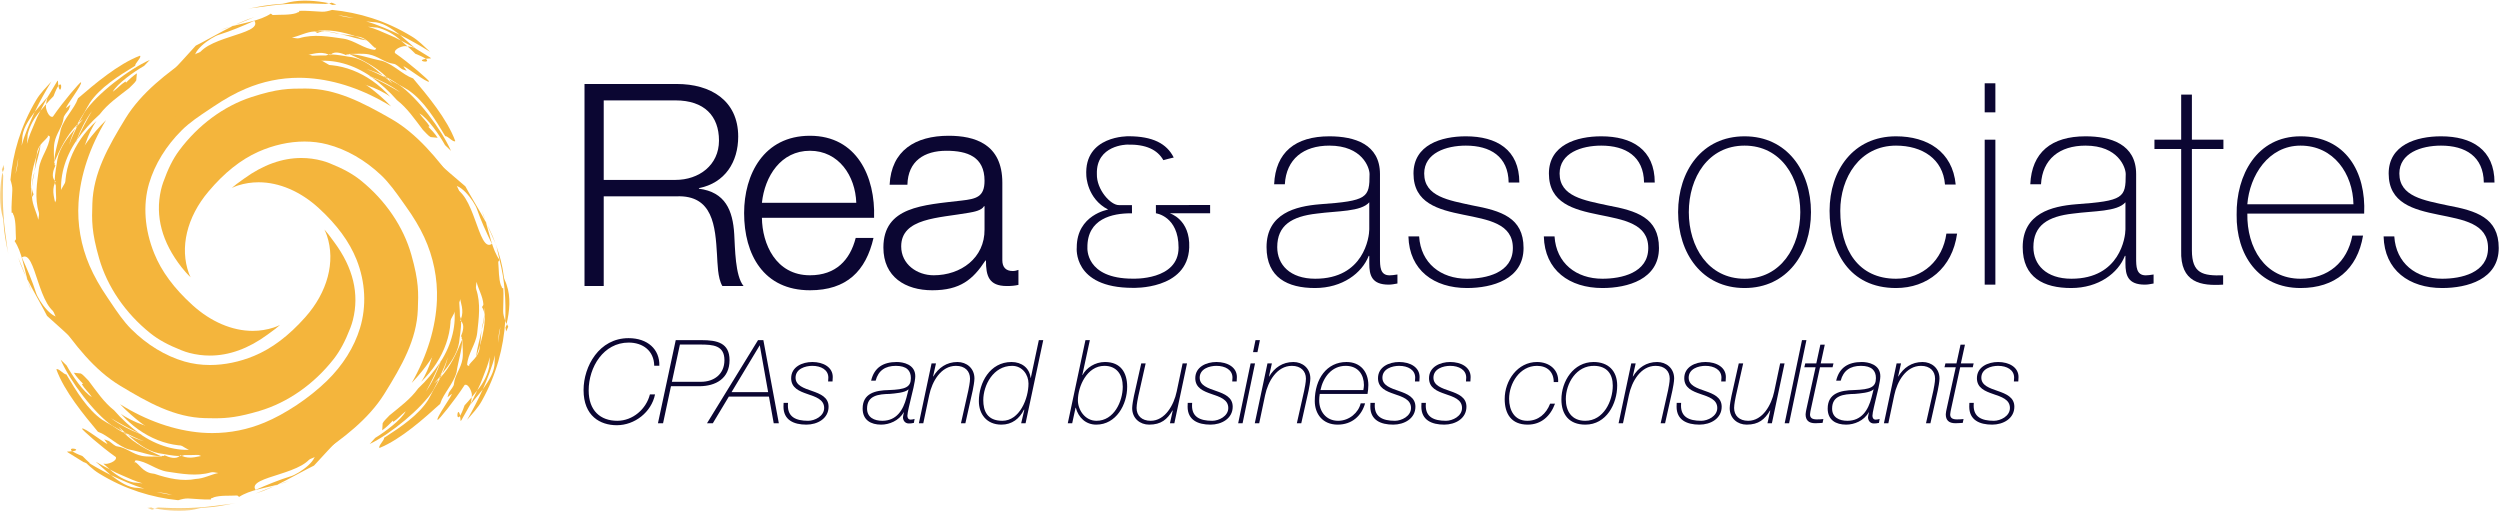 <?xml version="1.0" encoding="UTF-8" standalone="no"?>
<svg width="274px" height="56px" viewBox="0 0 274 56" version="1.1" xmlns="http://www.w3.org/2000/svg" xmlns:xlink="http://www.w3.org/1999/xlink">
    <!-- Generator: Sketch 43.2 (39069) - http://www.bohemiancoding.com/sketch -->
    <title>Header-Rea_Logo</title>
    <desc>Created with Sketch.</desc>
    <defs>
        <polygon id="path-1" points="9.869 1 0.146 1 0.146 0.122 9.869 0.122 9.869 1"></polygon>
        <polygon id="path-3" points="0.007 9.95 0.007 0.06 0.933 0.06 0.933 9.95 0.007 9.95"></polygon>
    </defs>
    <g id="Symbols" stroke="none" stroke-width="1" fill="none" fill-rule="evenodd">
        <g id="Header-/-Base" transform="translate(-129, -19)">
            <g id="Header-Rea_Logo" transform="translate(129, 19)">
                <g id="Group-4" transform="translate(14, 52)" fill="#F4B53C">
                    <path d="M3.822,1.128 C3.405,1.083 3.008,0.918 2.589,0.851 C3.411,1.155 4.273,1.25 4.997,1.162 C4.897,1.136 4.81,1.019 4.708,0.991 C4.475,1.114 4.133,1.213 3.822,1.128" id="Fill-1"></path>
                    <path d="M0.056,0.105 L0.09,0.136 L1.079,0.574 C1.561,0.708 2.086,0.738 2.589,0.851 C1.676,0.625 0.832,0.202 0.056,0.105" id="Fill-3"></path>
                </g>
                <g id="Group-8" transform="translate(16, 55)">
                    <mask id="mask-2" fill="white">
                        <use xlink:href="#path-1"></use>
                    </mask>
                    <g id="Clip-6"></g>
                    <path d="M0.146,0.664 C0.279,0.716 0.538,0.822 0.669,0.872 L0.95,0.777 L0.587,0.622 L0.146,0.664" id="Fill-5" fill="#F4B53C" mask="url(#mask-2)"></path>
                    <path d="M8.065,0.375 C5.811,0.718 3.568,0.746 1.32,0.629 L0.95,0.713 C2.401,0.996 3.916,1.126 5.306,0.839 C5.578,0.795 5.993,0.636 6.25,0.654 C7.528,0.572 8.546,0.405 9.869,0.122 C9.205,0.255 8.68,0.286 8.113,0.371 L8.065,0.375" id="Fill-7" fill="#F4B53C" mask="url(#mask-2)"></path>
                </g>
                <g id="Group-24" transform="translate(10, 1)" fill="#F4B53C">
                    <path d="M12.997,37.971 C12.247,37.971 11.489,37.873 10.746,37.678 C10.474,37.606 10.192,37.514 9.907,37.398 C8.418,36.809 7.362,36.23 6.474,35.518 C3.747,33.333 1.757,30.426 0.866,27.325 C0.023,24.392 0.061,23.165 0.122,21.312 C0.229,17.98 1.836,15.106 3.767,11.955 C5.492,9.145 8.306,6.996 11.088,5.087 C11.095,5.085 13.731,3.633 17.566,3.633 C20.824,3.633 23.97,4.652 26.914,6.663 L26.957,6.693 L27.009,6.705 C27.04,6.712 29.617,7.328 32.867,10.661 C29.944,8.85 26.837,7.781 23.847,7.564 C23.493,7.539 23.135,7.524 22.777,7.524 C20.765,7.524 18.798,7.929 16.927,8.725 C15.797,9.203 14.647,9.842 13.401,10.68 L12.883,11.026 C11.854,11.71 10.788,12.418 9.938,13.261 C8.209,14.973 6.967,16.994 6.34,19.106 C5.649,21.444 5.847,24.164 6.9,26.764 C7.699,28.747 9.076,30.605 11.097,32.44 C13.101,34.26 15.445,35.264 17.696,35.264 C18.486,35.264 19.266,35.138 20.011,34.894 C20.241,34.818 20.466,34.721 20.692,34.616 C20.327,34.943 19.991,35.187 19.609,35.462 L19.306,35.684 C17.238,37.201 15.115,37.971 12.999,37.971 L12.997,37.971" id="Fill-9"></path>
                    <path d="M22.402,6.082 C21.779,6.125 21.234,6.313 20.686,6.647 C21.813,6.457 23.005,6.36 23.906,6.268 C23.416,6.159 22.917,6.103 22.402,6.082" id="Fill-11"></path>
                    <path d="M18.304,7.947 C18.896,7.969 19.322,7.82 19.963,7.479 C19.366,7.595 18.81,7.627 18.437,7.789 L18.304,7.947" id="Fill-12"></path>
                    <path d="M18.877,7.316 C19.539,7.305 20.098,6.983 20.686,6.647 C20.038,6.813 19.413,7.019 18.877,7.316" id="Fill-13"></path>
                    <path d="M35.537,4.903 C36.142,5.132 36.494,5.316 36.669,5.446 C36.819,5.42 36.998,5.408 37.24,5.399 L37.161,5.313 L35.446,4.257 C35.186,4.153 34.906,4.095 34.657,4.078 C34.968,4.335 35.247,4.629 35.537,4.903" id="Fill-14"></path>
                    <path d="M36.669,5.446 C35.424,5.67 37.332,6.006 36.669,5.446" id="Fill-15"></path>
                    <polyline id="Fill-16" points="30.745 7.508 30.679 7.437 30.438 7.328 30.745 7.508"></polyline>
                    <path d="M25.829,2.472 C26.314,2.513 26.772,2.665 27.258,2.725 C26.307,2.444 25.305,2.361 24.467,2.448 C24.584,2.472 24.687,2.583 24.801,2.612 C25.071,2.488 25.469,2.391 25.829,2.472" id="Fill-17"></path>
                    <path d="M22.805,3.186 C24.382,2.706 26.051,3.013 27.631,3.236 C28.872,3.421 29.907,4.386 31.118,4.467 L31.242,4.238 L31.094,4.247 C30.74,3.966 30.507,3.641 30.195,3.423 L30.264,3.433 L30.158,3.395 C29.952,3.242 29.725,3.119 29.429,3.049 L29.008,2.982 C27.518,2.481 25.919,2.143 24.467,2.448 C23.597,2.488 22.821,2.949 21.997,3.116 C22.226,3.138 22.562,3.255 22.805,3.186 Z M28.784,0.969 C28.204,0.908 27.654,0.851 27.053,0.645 L28.784,0.969 Z M17.881,1.278 C16.556,1.874 15.239,2.423 14.049,2.79 C13.073,3.071 10.682,4.835 11.536,5.568 C11.886,2.965 18.907,2.856 17.881,1.278 Z M17.094,5.278 C16.329,5.896 15.313,6.232 14.358,6.79 C14.06,6.92 13.87,7.372 13.48,7.536 C13.029,7.841 12.812,8.158 12.469,8.425 L12.812,8.439 C12.115,8.68 11.98,9.379 11.288,9.597 C11.325,9.671 11.314,9.877 11.227,9.931 C10.831,10.268 10.345,10.451 10.092,10.827 C9.709,11.177 9.334,11.538 9.121,11.935 C9.042,12 9.034,12.335 8.933,12.528 L8.451,13.091 L8.511,13.122 L8.908,12.661 C9.27,12.158 9.678,11.51 10.141,11.097 C11.254,10.03 12.362,9.031 13.554,8.061 C13.814,7.858 14.045,7.574 14.312,7.367 C15.089,6.659 16.219,6.397 16.721,5.636 C16.812,5.525 17.018,5.476 17.094,5.278 Z M7.43,14.126 L7.4,14.119 L7.428,14.146 L7.43,14.126 Z M3.319,15.93 L4.172,13.493 C4.77,12.681 4.16,12.934 4.908,12.319 L5.61,10.903 C6.233,10.445 6.834,8.979 7.375,8.397 C8.705,6.97 8.957,6.775 11.459,4 C13.383,3.046 15.696,1.552 17.889,0.869 C16.983,1.226 16.167,1.587 15.316,1.913 C14.923,2.016 14.538,2.133 14.175,2.29 L15.316,1.913 C16.733,1.501 18.517,1.275 19.682,0.493 C19.812,0.561 19.812,0.651 19.938,0.645 C20.824,0.591 21.692,0.677 22.496,0.43 C22.505,0.34 22.889,0.374 22.782,0.19 C23.573,0.147 24.475,0.256 25.285,0.284 C25.631,0.302 26.002,0.209 26.395,0.085 C29.307,0.371 32.256,1.246 35.119,2.989 C35.841,3.411 36.516,4.105 37.139,4.68 C36.069,4.015 34.973,3.388 33.838,2.82 C32.867,2.086 31.871,1.4 30.817,1.419 L30.13,1.344 C31.415,1.707 32.634,2.257 33.838,2.82 L35.492,4.274 L35.446,4.257 C34.964,3.964 34.438,3.718 33.941,3.443 C33.143,2.711 32.211,2.22 31.342,2.019 L31,1.997 L30.321,1.925 C31.104,2.142 31.84,2.468 32.582,2.794 C33.048,2.981 33.504,3.195 33.941,3.443 L34.657,4.078 L34.54,4.07 C34.266,3.959 33.115,4.349 33.288,4.813 C34.935,5.954 37.087,7.856 37.028,7.926 C36.896,8.204 34.222,6.074 34.229,6.295 L34.582,6.761 L34.071,6.585 C33.751,6.383 33.407,5.996 33.108,5.99 C32.148,5.855 31.438,5.153 30.433,4.962 C29.818,4.84 29,4.907 28.262,4.913 C28.194,5.075 27.919,4.845 27.958,5.057 C27.383,4.784 26.659,4.587 26.263,4.973 L26.217,4.973 C26.174,4.959 26.109,4.963 26.036,4.983 C25.078,4.565 24.235,4.967 23.311,5.092 C22.995,5.11 22.677,5.114 22.354,5.085 C22.565,5.103 22.87,5.22 23.094,5.15 L23.311,5.092 C24.114,5.151 24.929,5.054 25.731,5.083 C25.806,5.054 25.926,5.006 26.036,4.983 L26.192,5.057 L26.263,4.973 C27.063,4.971 27.914,5.185 28.602,5.273 C29.877,5.525 30.987,6.409 31.97,7.273 C31.386,6.977 30.788,6.734 30.18,6.575 C30.916,6.828 31.567,7.17 32.23,7.489 L32.487,7.695 L33.001,8.168 L32.585,7.652 L33.727,8.291 C35.698,9.637 38.399,13.171 39.428,15.537 L38.774,14.902 C38.189,13.845 36.864,11.915 35.967,11.429 C36.347,11.983 36.734,12.272 37.079,12.833 C37.038,12.862 36.985,12.908 36.932,12.88 C37.233,13.176 37.714,13.692 37.969,14.103 L37.195,14.024 C36.951,13.905 36.599,13.473 36.346,13.23 C35.44,12.045 34.648,10.859 33.508,9.975 C32.666,9.006 31.713,8.165 30.714,7.435 C31.829,7.96 32.854,8.515 33.859,9.111 C32.839,8.361 31.736,7.805 30.655,7.393 C28.752,6.067 26.536,5.441 24.541,5.721 C22.889,5.892 19.765,5.774 18.523,7.303 C18.736,7.311 18.687,7.316 18.877,7.316 C18.702,7.435 18.617,7.607 18.437,7.789 C16.101,8.533 13.747,9.717 11.576,11.116 C11.263,11.348 11.155,11.737 10.844,11.959 C10.528,12.182 10.243,12.441 9.972,12.71 L10.016,12.751 C8.836,13.802 7.948,15.14 7.156,16.566 C6.825,17.274 6.3,17.819 5.929,18.502 C5.799,18.761 5.525,18.589 5.365,18.723 L3.319,15.93 L3.319,15.93 Z" id="Fill-18"></path>
                    <path d="M32.412,7.489 C32.872,7.709 33.288,8.01 33.727,8.291 C34.099,8.474 34.438,8.694 34.791,8.908 C36.43,10.021 37.679,12.039 38.802,13.926 C39.039,13.859 39.711,14.67 39.898,14.46 C39.012,12.043 36.812,9.418 35.277,7.595 L35.224,7.574 C34.195,7.222 33.076,6.02 31.848,5.662 C30.571,5.426 29.484,4.972 28.262,4.913 C29.766,5.583 31.213,6.303 32.412,7.489" id="Fill-19"></path>
                    <path d="M19.963,7.479 C20.342,7.418 20.728,7.321 21.109,7.289 C22.168,7.182 23.149,6.949 24.162,6.9 C23.458,6.762 22.745,6.682 22.003,6.651 C21.264,6.648 20.616,7.088 19.963,7.479" id="Fill-20"></path>
                    <path d="M25.005,6.805 L24.162,6.9 C25.225,7.015 26.246,7.309 27.262,7.633 C29.008,8.002 30.576,8.287 32.239,9.257 C32.427,9.37 32.615,9.478 32.783,9.617 C30.382,6.941 27.119,5.669 24.078,6.239 L23.906,6.268 C25.231,6.459 26.542,6.738 27.796,7.226 C26.892,6.933 25.921,6.887 25.005,6.805" id="Fill-21"></path>
                    <polyline id="Fill-22" points="31.97 7.273 32.23 7.489 32.585 7.652 32.412 7.489 31.97 7.273"></polyline>
                    <path d="M30.195,3.423 L30.158,3.395 L29.008,2.982 C28.45,2.856 27.843,2.833 27.258,2.725 C28.317,2.94 29.296,3.334 30.195,3.423" id="Fill-23"></path>
                </g>
                <g id="Group-28" transform="translate(27, 0)" fill="#F4B53C">
                    <path d="M9.87,0.499 C9.739,0.447 9.476,0.341 9.347,0.291 L9.065,0.39 L9.429,0.541 L9.87,0.499" id="Fill-25"></path>
                    <path d="M1.953,0.714 C4.205,0.361 6.445,0.327 8.697,0.433 L9.065,0.349 C7.61,0.069 6.097,-0.053 4.707,0.242 C4.436,0.286 4.023,0.444 3.764,0.431 C2.489,0.515 1.469,0.689 0.153,0.972 C0.814,0.839 1.342,0.805 1.905,0.72 L1.953,0.714" id="Fill-27"></path>
                </g>
                <g id="Group-44" transform="translate(1, 6)" fill="#F4B53C">
                    <path d="M22.56,39.843 C22.21,39.841 21.852,39.835 21.468,39.827 C18.155,39.744 15.279,38.156 12.13,36.25 C9.318,34.544 7.159,31.747 5.242,28.98 C5.209,28.928 1.103,21.49 6.688,13.145 L6.717,13.103 L6.726,13.051 C6.733,13.02 7.329,10.438 10.621,7.163 C8.84,10.097 7.801,13.214 7.607,16.202 C7.455,18.548 7.874,20.939 8.815,23.119 C9.3,24.239 9.944,25.388 10.789,26.627 L11.134,27.138 C11.821,28.163 12.536,29.224 13.381,30.066 C15.102,31.784 17.121,33.013 19.226,33.624 C20.103,33.876 21.04,34.005 22.014,34.005 C23.602,34.005 25.274,33.66 26.844,33.007 C28.813,32.19 30.648,30.801 32.461,28.764 C34.898,26.025 35.787,22.683 34.835,19.833 C34.757,19.602 34.66,19.381 34.553,19.154 C34.882,19.516 35.126,19.851 35.402,20.229 L35.627,20.534 C37.712,23.341 38.4,26.212 37.675,29.075 C37.606,29.353 37.515,29.634 37.407,29.918 C36.83,31.409 36.261,32.472 35.561,33.365 C33.408,36.109 30.529,38.12 27.448,39.036 C25.174,39.711 23.935,39.843 22.56,39.843" id="Fill-29"></path>
                    <path d="M6.142,17.66 C6.192,18.282 6.383,18.828 6.717,19.373 C6.52,18.248 6.413,17.058 6.317,16.157 C6.211,16.646 6.16,17.147 6.142,17.66" id="Fill-31"></path>
                    <path d="M8.032,21.742 C8.048,21.153 7.897,20.725 7.549,20.087 C7.671,20.687 7.711,21.24 7.871,21.612 L8.032,21.742" id="Fill-32"></path>
                    <path d="M7.4,21.176 C7.381,20.515 7.056,19.957 6.717,19.373 C6.89,20.02 7.099,20.643 7.4,21.176" id="Fill-33"></path>
                    <path d="M4.87,4.535 C5.093,3.928 5.274,3.575 5.401,3.399 C5.374,3.248 5.359,3.071 5.348,2.829 L5.263,2.907 L4.228,4.629 C4.127,4.89 4.071,5.173 4.053,5.421 C4.309,5.108 4.6,4.827 4.87,4.535" id="Fill-34"></path>
                    <path d="M5.401,3.399 C5.635,4.639 5.953,2.729 5.401,3.399" id="Fill-35"></path>
                    <polyline id="Fill-36" points="7.498 9.337 7.426 9.406 7.321 9.645 7.498 9.337"></polyline>
                    <path d="M2.524,14.265 C2.562,13.778 2.722,13.316 2.779,12.831 C2.491,13.782 2.415,14.788 2.513,15.624 C2.534,15.507 2.652,15.404 2.677,15.287 C2.546,15.017 2.445,14.623 2.524,14.265" id="Fill-37"></path>
                    <path d="M3.258,17.282 C2.77,15.71 3.058,14.036 3.269,12.452 C3.444,11.214 4.396,10.169 4.47,8.961 L4.24,8.837 L4.249,8.984 C3.974,9.337 3.652,9.575 3.436,9.887 L3.446,9.82 L3.408,9.928 C3.26,10.135 3.137,10.363 3.073,10.66 L3.009,11.077 C2.52,12.571 2.197,14.175 2.511,15.624 C2.556,16.494 3.021,17.264 3.195,18.089 C3.212,17.858 3.327,17.523 3.258,17.282 Z M1.006,11.317 C0.949,11.899 0.895,12.449 0.697,13.053 L1.006,11.317 Z M1.397,22.216 C1.999,23.54 2.556,24.852 2.93,26.036 C3.216,27.017 4.99,29.39 5.713,28.532 C3.12,28.199 2.96,21.181 1.397,22.216 Z M5.383,22.976 C6.002,23.735 6.344,24.751 6.909,25.699 C7.038,25.995 7.491,26.181 7.658,26.572 C7.965,27.023 8.285,27.235 8.55,27.576 L8.561,27.235 C8.806,27.93 9.505,28.06 9.725,28.746 C9.799,28.711 10.004,28.721 10.055,28.807 C10.397,29.2 10.585,29.683 10.959,29.934 C11.311,30.315 11.671,30.684 12.066,30.897 C12.135,30.976 12.465,30.981 12.662,31.081 L13.226,31.559 L13.257,31.498 L12.794,31.105 C12.29,30.744 11.64,30.342 11.231,29.886 C10.155,28.778 9.154,27.679 8.179,26.491 C7.978,26.234 7.69,26.002 7.483,25.738 C6.774,24.965 6.506,23.841 5.74,23.345 C5.63,23.255 5.579,23.049 5.383,22.976 Z M14.264,32.571 L14.257,32.6 L14.284,32.572 L14.264,32.571 Z M16.09,36.668 L13.659,35.834 C12.847,35.239 13.104,35.853 12.486,35.105 L11.069,34.414 C10.608,33.794 9.146,33.206 8.56,32.671 C7.131,31.35 6.937,31.102 4.153,28.618 C3.188,26.703 1.684,24.402 0.989,22.213 C1.35,23.119 1.715,23.932 2.048,24.778 C2.153,25.17 2.272,25.555 2.432,25.916 L2.048,24.778 C1.626,23.367 1.388,21.584 0.601,20.425 C0.669,20.295 0.755,20.292 0.749,20.168 C0.69,19.28 0.77,18.412 0.515,17.61 C0.428,17.602 0.458,17.217 0.273,17.327 C0.229,16.536 0.33,15.633 0.351,14.824 C0.365,14.475 0.272,14.105 0.144,13.713 C0.407,10.801 1.256,7.843 2.966,4.966 C3.384,4.243 4.067,3.563 4.632,2.934 C3.979,4.005 3.365,5.107 2.81,6.249 C2.084,7.231 1.41,8.228 1.437,9.283 L1.369,9.968 C1.717,8.681 2.259,7.46 2.81,6.249 L4.244,4.587 L4.228,4.629 C3.937,5.117 3.696,5.645 3.428,6.146 C2.709,6.945 2.223,7.881 2.031,8.751 L2.012,9.094 L1.946,9.774 C2.155,8.988 2.475,8.252 2.793,7.507 C2.977,7.039 3.186,6.581 3.428,6.146 L4.053,5.421 L4.047,5.537 C3.94,5.815 4.337,6.961 4.797,6.786 C5.921,5.129 7.795,2.962 7.863,3.021 C8.145,3.151 6.044,5.84 6.264,5.832 L6.724,5.474 L6.555,5.988 C6.353,6.31 5.974,6.657 5.967,6.955 C5.843,7.917 5.149,8.632 4.969,9.636 C4.854,10.255 4.922,11.068 4.934,11.811 C5.095,11.877 4.867,12.153 5.08,12.114 C4.812,12.691 4.621,13.415 5.01,13.808 L5.009,13.852 C4.995,13.896 5.002,13.961 5.021,14.036 C4.612,14.996 5.019,15.835 5.151,16.758 C5.171,17.075 5.176,17.393 5.151,17.718 C5.168,17.506 5.28,17.201 5.208,16.978 L5.151,16.758 C5.203,15.955 5.099,15.145 5.121,14.339 C5.09,14.267 5.044,14.146 5.021,14.036 L5.093,13.879 L5.01,13.808 C4.996,13.009 5.205,12.158 5.29,11.466 C5.532,10.19 6.403,9.072 7.255,8.083 C6.966,8.673 6.728,9.269 6.574,9.881 C6.818,9.142 7.156,8.489 7.467,7.822 L7.67,7.565 L8.136,7.043 L7.627,7.469 L8.254,6.317 C9.577,4.336 13.076,1.612 15.423,0.563 L14.795,1.222 C13.75,1.816 11.838,3.157 11.362,4.056 C11.91,3.67 12.193,3.285 12.75,2.934 C12.779,2.972 12.824,3.025 12.797,3.079 C13.086,2.774 13.599,2.291 14.004,2.034 L13.934,2.809 C13.817,3.054 13.391,3.408 13.151,3.663 C11.977,4.58 10.805,5.38 9.933,6.526 C8.975,7.374 8.146,8.336 7.425,9.337 C7.94,8.22 8.482,7.191 9.069,6.18 C8.329,7.208 7.786,8.313 7.383,9.399 C6.078,11.313 5.47,13.53 5.766,15.526 C5.95,17.174 5.857,20.301 7.388,21.529 C7.396,21.318 7.402,21.367 7.4,21.176 C7.517,21.351 7.689,21.435 7.871,21.612 C8.632,23.942 9.827,26.288 11.236,28.446 C11.469,28.759 11.859,28.866 12.082,29.176 C12.303,29.49 12.564,29.772 12.834,30.042 L12.872,29.999 C13.931,31.168 15.268,32.043 16.692,32.826 C17.399,33.153 17.944,33.671 18.627,34.036 C18.888,34.166 18.718,34.442 18.852,34.6 L16.09,36.668 L16.09,36.668 Z" id="Fill-38"></path>
                    <path d="M7.467,7.641 C7.681,7.178 7.979,6.763 8.254,6.317 C8.434,5.946 8.649,5.606 8.858,5.25 C9.956,3.605 11.954,2.34 13.825,1.201 C13.757,0.963 14.555,0.287 14.346,0.103 C11.948,1.009 9.354,3.225 7.549,4.775 L7.528,4.829 C7.189,5.862 5.999,6.986 5.653,8.218 C5.427,9.495 4.983,10.588 4.934,11.811 C5.594,10.3 6.295,8.847 7.467,7.641" id="Fill-39"></path>
                    <path d="M7.549,20.087 C7.489,19.712 7.389,19.325 7.352,18.942 C7.238,17.888 6.998,16.904 6.944,15.895 C6.811,16.599 6.736,17.316 6.712,18.056 C6.715,18.795 7.16,19.441 7.549,20.087" id="Fill-40"></path>
                    <path d="M6.844,15.053 L6.944,15.895 C7.05,14.831 7.335,13.808 7.65,12.789 C8.001,11.04 8.274,9.47 9.223,7.798 C9.338,7.613 9.446,7.423 9.581,7.25 C6.937,9.674 5.696,12.949 6.287,15.985 L6.317,16.157 C6.499,14.83 6.764,13.513 7.239,12.26 C6.956,13.165 6.914,14.134 6.844,15.053" id="Fill-41"></path>
                    <polyline id="Fill-42" points="7.255 8.083 7.467 7.822 7.627 7.469 7.467 7.641 7.255 8.083"></polyline>
                    <path d="M3.436,9.887 L3.408,9.928 L3.009,11.077 C2.887,11.636 2.865,12.246 2.765,12.831 C2.969,11.773 3.356,10.786 3.436,9.887" id="Fill-43"></path>
                </g>
                <g id="Group-48" transform="translate(0, 18)">
                    <mask id="mask-4" fill="white">
                        <use xlink:href="#path-3"></use>
                    </mask>
                    <g id="Clip-46"></g>
                    <path d="M0.404,0.06 C0.354,0.194 0.255,0.46 0.202,0.595 L0.305,0.879 L0.452,0.508 L0.404,0.06" id="Fill-45" fill="#F4B53C" mask="url(#mask-4)"></path>
                    <path d="M0.665,8.12 C0.302,5.83 0.253,3.547 0.349,1.253 L0.263,0.879 C-0.006,2.364 -0.124,3.908 0.179,5.317 C0.225,5.595 0.386,6.015 0.371,6.277 C0.463,7.575 0.642,8.611 0.933,9.95 C0.797,9.273 0.759,8.74 0.671,8.169 L0.665,8.12" id="Fill-47" fill="#F4B53C" mask="url(#mask-4)"></path>
                </g>
                <g id="Group-118" transform="translate(6, 9)">
                    <path d="M22.427,42.358 C19.15,42.358 15.996,41.329 13.054,39.294 L13.009,39.265 L12.958,39.254 C12.927,39.25 10.366,38.619 7.151,35.296 C10.05,37.11 13.139,38.184 16.105,38.421 C16.489,38.448 16.877,38.464 17.26,38.464 C19.233,38.464 21.164,38.077 23.002,37.31 C24.127,36.842 25.279,36.212 26.525,35.389 C27.723,34.592 28.9,33.647 29.842,32.729 C31.574,31.038 32.824,29.041 33.458,26.954 C34.188,24.555 34.052,21.898 33.084,19.471 C32.297,17.497 30.939,15.647 28.939,13.812 C26.943,11.983 24.599,10.977 22.343,10.977 C21.575,10.977 20.811,11.094 20.084,11.327 C19.852,11.404 19.632,11.495 19.405,11.598 C19.77,11.277 20.104,11.039 20.486,10.766 L20.79,10.548 C22.839,9.068 24.935,8.316 27.028,8.316 C27.795,8.316 28.562,8.417 29.318,8.621 C29.59,8.693 29.871,8.786 30.151,8.901 C31.626,9.494 32.677,10.076 33.557,10.787 C36.26,12.97 38.226,15.869 39.091,18.95 C39.913,21.862 39.866,23.082 39.795,24.921 C39.671,28.222 38.053,31.069 36.113,34.183 C34.379,36.961 31.568,39.079 28.789,40.955 C28.784,40.955 26.193,42.358 22.427,42.358" id="Fill-49" fill="#F4B53C"></path>
                    <path d="M17.536,39.896 C18.157,39.862 18.703,39.676 19.247,39.35 C18.125,39.529 16.939,39.623 16.042,39.706 C16.527,39.819 17.027,39.873 17.536,39.896" id="Fill-51" fill="#F4B53C"></path>
                    <path d="M21.622,38.073 C21.039,38.047 20.613,38.192 19.971,38.525 C20.569,38.417 21.122,38.385 21.491,38.23 L21.622,38.073" id="Fill-52" fill="#F4B53C"></path>
                    <path d="M21.052,38.694 C20.394,38.704 19.836,39.017 19.247,39.35 C19.896,39.187 20.52,38.989 21.052,38.694" id="Fill-53" fill="#F4B53C"></path>
                    <path d="M3.044,40.992 C2.44,40.761 2.092,40.577 1.92,40.447 C1.771,40.473 1.592,40.484 1.351,40.492 L1.428,40.577 L3.129,41.632 C3.388,41.739 3.667,41.799 3.914,41.819 C3.604,41.558 3.329,41.268 3.044,40.992" id="Fill-54" fill="#F4B53C"></path>
                    <path d="M1.92,40.473 C3.159,40.257 1.262,39.907 1.92,40.473" id="Fill-55" fill="#F4B53C"></path>
                    <polyline id="Fill-56" fill="#F4B53C" points="9.274 38.506 9.34 38.585 9.579 38.699 9.274 38.506"></polyline>
                    <path d="M17.122,42.769 C15.55,43.237 13.889,42.925 12.319,42.692 C11.086,42.504 10.06,41.538 8.857,41.45 L8.732,41.681 L8.879,41.67 C9.227,41.95 9.458,42.274 9.767,42.491 L9.7,42.484 L9.805,42.521 C10.007,42.672 10.236,42.799 10.528,42.867 L10.948,42.936 C12.426,43.443 14.018,43.784 15.461,43.492 C16.33,43.458 17.102,43.006 17.926,42.844 C17.694,42.823 17.361,42.702 17.122,42.769 Z M11.157,44.934 C11.736,44.995 12.282,45.06 12.878,45.265 L11.157,44.934 Z M22.006,44.691 C23.329,44.108 24.645,43.572 25.829,43.213 C26.807,42.941 29.193,41.207 28.347,40.47 C27.983,43.053 20.998,43.121 22.006,44.691 Z M22.815,40.728 C23.579,40.12 24.595,39.792 25.546,39.243 C25.845,39.117 26.035,38.67 26.422,38.51 C26.877,38.21 27.093,37.893 27.437,37.633 L27.093,37.616 C27.791,37.383 27.926,36.688 28.617,36.477 C28.58,36.403 28.594,36.199 28.681,36.148 C29.076,35.813 29.561,35.635 29.812,35.264 C30.2,34.918 30.569,34.564 30.788,34.173 C30.865,34.105 30.873,33.776 30.978,33.579 L31.46,33.027 L31.4,32.995 L31.005,33.452 C30.638,33.946 30.231,34.591 29.769,34.992 C28.653,36.048 27.546,37.034 26.351,37.988 C26.093,38.184 25.859,38.467 25.596,38.671 C24.816,39.371 23.692,39.623 23.187,40.374 C23.099,40.484 22.891,40.533 22.815,40.728 Z M32.481,32.004 L32.512,32.014 L32.484,31.986 L32.481,32.004 Z M36.582,30.235 L35.723,32.651 C35.121,33.452 35.729,33.205 34.979,33.813 L34.275,35.215 C33.651,35.667 33.047,37.113 32.501,37.687 C31.172,39.098 30.922,39.289 28.414,42.03 C26.493,42.966 24.187,44.434 21.999,45.094 C22.9,44.75 23.719,44.395 24.566,44.076 C24.956,43.977 25.339,43.862 25.7,43.711 L24.566,44.076 C23.15,44.477 21.376,44.691 20.213,45.459 C20.084,45.394 20.084,45.303 19.958,45.308 C19.077,45.358 18.21,45.265 17.412,45.506 C17.401,45.595 17.018,45.559 17.125,45.742 C16.338,45.78 15.442,45.665 14.638,45.633 C14.292,45.615 13.92,45.706 13.529,45.825 C10.633,45.524 7.702,44.639 4.865,42.896 C4.149,42.471 3.482,41.78 2.866,41.207 C3.924,41.872 5.011,42.499 6.138,43.068 C7.102,43.803 8.088,44.49 9.138,44.474 L9.82,44.553 C8.545,44.186 7.336,43.634 6.138,43.068 L4.504,41.615 L4.546,41.632 C5.027,41.929 5.547,42.176 6.042,42.451 C6.83,43.178 7.754,43.673 8.619,43.876 L8.957,43.902 L9.632,43.977 C8.853,43.757 8.127,43.429 7.39,43.101 C6.924,42.91 6.473,42.696 6.042,42.451 L5.331,41.819 L5.447,41.824 C5.719,41.937 6.869,41.556 6.698,41.095 C5.066,39.953 2.936,38.054 2.995,37.988 C3.125,37.712 5.776,39.841 5.768,39.623 L5.42,39.153 L5.927,39.333 C6.246,39.537 6.586,39.921 6.881,39.929 C7.837,40.067 8.541,40.769 9.537,40.964 C10.149,41.087 10.963,41.03 11.702,41.027 C11.768,40.865 12.042,41.095 12.004,40.885 C12.574,41.156 13.292,41.359 13.689,40.977 L13.736,40.979 C13.776,40.992 13.842,40.987 13.916,40.968 C14.864,41.388 15.707,40.993 16.626,40.873 C16.942,40.859 17.259,40.859 17.581,40.888 C17.369,40.866 17.07,40.755 16.843,40.823 L16.626,40.873 C15.829,40.814 15.019,40.904 14.219,40.873 C14.146,40.9 14.026,40.944 13.916,40.968 L13.761,40.896 L13.689,40.977 C12.892,40.977 12.047,40.76 11.362,40.668 C10.097,40.409 8.998,39.524 8.022,38.662 C8.605,38.961 9.193,39.202 9.803,39.367 C9.069,39.114 8.424,38.766 7.767,38.448 L7.51,38.24 L6.999,37.769 L7.416,38.283 L6.28,37.642 C4.326,36.294 1.661,32.773 0.65,30.42 L1.297,31.052 C1.872,32.104 3.182,34.028 4.07,34.516 C3.694,33.965 3.315,33.674 2.974,33.115 C3.01,33.087 3.065,33.042 3.119,33.07 C2.819,32.775 2.345,32.26 2.096,31.854 L2.866,31.936 C3.106,32.053 3.454,32.485 3.705,32.724 C4.602,33.908 5.381,35.087 6.507,35.972 C7.34,36.938 8.286,37.776 9.274,38.506 C8.169,37.98 7.154,37.429 6.152,36.826 C7.166,37.578 8.26,38.135 9.333,38.552 C11.22,39.879 13.419,40.511 15.406,40.245 C17.052,40.085 20.16,40.22 21.405,38.712 C21.193,38.699 21.24,38.694 21.052,38.694 C21.227,38.58 21.31,38.405 21.491,38.23 C23.819,37.502 26.17,36.346 28.337,34.967 C28.653,34.738 28.764,34.353 29.072,34.133 C29.389,33.916 29.673,33.66 29.946,33.394 L29.903,33.356 C31.081,32.319 31.97,30.998 32.769,29.589 C33.105,28.888 33.627,28.351 33.999,27.673 C34.135,27.417 34.403,27.59 34.564,27.458 L36.582,30.235 L36.582,30.235 Z" id="Fill-57" fill="#F4B53C"></path>
                    <path d="M7.585,38.445 C7.128,38.224 6.719,37.923 6.28,37.642 C5.913,37.457 5.576,37.237 5.226,37.027 C3.601,35.91 2.371,33.896 1.262,32.023 C1.026,32.086 0.362,31.279 0.178,31.486 C1.045,33.889 3.217,36.504 4.734,38.323 L4.789,38.345 C5.811,38.698 6.915,39.896 8.133,40.262 C9.404,40.501 10.483,40.959 11.702,41.027 C10.207,40.351 8.771,39.629 7.585,38.445" id="Fill-58" fill="#F4B53C"></path>
                    <path d="M19.971,38.525 C19.595,38.583 19.211,38.679 18.829,38.712 C17.777,38.81 16.798,39.037 15.79,39.076 C16.489,39.219 17.201,39.3 17.939,39.338 C18.673,39.343 19.321,38.911 19.971,38.525" id="Fill-59" fill="#F4B53C"></path>
                    <path d="M14.951,39.166 L15.79,39.076 C14.734,38.956 13.721,38.662 12.713,38.335 C10.976,37.954 9.416,37.664 7.767,36.694 C7.584,36.58 7.393,36.467 7.228,36.331 C9.601,39.002 12.844,40.28 15.869,39.733 L16.042,39.706 C14.724,39.506 13.419,39.223 12.176,38.732 C13.073,39.026 14.042,39.082 14.951,39.166" id="Fill-60" fill="#F4B53C"></path>
                    <polyline id="Fill-61" fill="#F4B53C" points="8.022 38.662 7.767 38.448 7.416 38.283 7.585 38.445 8.022 38.662"></polyline>
                    <path d="M39.126,32.968 C40.818,29.994 41.773,26.865 41.888,23.882 C41.978,21.541 41.499,19.167 40.508,17.022 C39.998,15.915 39.325,14.788 38.453,13.576 L38.093,13.068 C37.382,12.066 36.645,11.031 35.786,10.215 C34.029,8.548 31.987,7.375 29.878,6.825 C29.084,6.617 28.246,6.512 27.377,6.512 C25.71,6.512 23.96,6.901 22.314,7.635 C20.378,8.502 18.583,9.93 16.835,12.007 C14.476,14.802 13.68,18.152 14.703,20.964 C14.755,21.108 14.821,21.25 14.897,21.393 C14.532,21.052 14.218,20.696 13.897,20.288 C11.752,17.548 10.99,14.7 11.639,11.832 C11.702,11.557 11.784,11.272 11.885,10.987 C12.421,9.484 12.958,8.412 13.631,7.503 C15.701,4.715 18.516,2.633 21.555,1.642 C24.434,0.706 25.649,0.706 27.485,0.704 C30.793,0.704 33.693,2.207 36.871,4.025 C39.71,5.65 41.935,8.378 43.913,11.087 C43.947,11.14 48.224,18.444 42.883,26.903 L42.855,26.949 L42.845,27.001 C42.838,27.03 42.313,29.617 39.126,32.968" id="Fill-62" fill="#F4B53C"></path>
                    <path d="M43.31,22.392 C43.244,21.77 43.038,21.232 42.694,20.696 C42.916,21.815 43.054,23 43.175,23.894 C43.266,23.402 43.303,22.902 43.31,22.392" id="Fill-63" fill="#F4B53C"></path>
                    <path d="M41.324,18.372 C41.321,18.96 41.483,19.38 41.845,20.008 C41.708,19.414 41.659,18.862 41.486,18.497 L41.324,18.372" id="Fill-64" fill="#F4B53C"></path>
                    <path d="M41.968,18.921 C42.001,19.576 42.336,20.126 42.694,20.696 C42.503,20.057 42.281,19.442 41.968,18.921" id="Fill-65" fill="#F4B53C"></path>
                    <path d="M44.912,35.432 C44.708,36.045 44.533,36.403 44.412,36.581 C44.445,36.73 44.466,36.906 44.48,37.145 L44.563,37.067 L45.547,35.322 C45.645,35.059 45.692,34.78 45.703,34.529 C45.458,34.848 45.177,35.136 44.912,35.432" id="Fill-66" fill="#F4B53C"></path>
                    <path d="M44.436,36.581 C44.171,35.349 43.907,37.254 44.436,36.581" id="Fill-67" fill="#F4B53C"></path>
                    <polyline id="Fill-68" fill="#F4B53C" points="42.243 30.741 42.319 30.671 42.416 30.434 42.243 30.741"></polyline>
                    <path d="M47.054,25.682 C47.021,26.166 46.848,26.634 46.794,27.115 C47.107,26.159 47.169,25.157 47.027,24.323 C46.999,24.444 46.863,24.546 46.833,24.666 C46.999,24.927 47.134,25.32 47.054,25.682" id="Fill-69" fill="#F4B53C"></path>
                    <path d="M46.187,22.692 C46.716,24.247 46.472,25.922 46.299,27.502 C46.16,28.744 45.239,29.809 45.199,31.012 L45.431,31.13 L45.413,30.988 C45.681,30.627 45.995,30.381 46.201,30.066 L46.195,30.134 L46.227,30.024 C46.37,29.814 46.489,29.581 46.546,29.286 L46.596,28.867 C47.045,27.366 47.325,25.758 46.977,24.323 C46.907,23.458 46.425,22.701 46.232,21.887 C46.22,22.116 46.113,22.453 46.187,22.692 Z M48.583,28.576 C48.623,27.995 48.661,27.447 48.845,26.838 L48.583,28.576 Z M47.912,17.727 C47.278,16.424 46.691,15.13 46.289,13.96 C45.976,12.995 44.154,10.672 43.452,11.547 C46.041,11.811 46.385,18.798 47.912,17.727 Z M43.926,17.078 C43.291,16.333 42.925,15.329 42.336,14.401 C42.2,14.106 41.746,13.934 41.569,13.551 C41.254,13.109 40.932,12.904 40.657,12.571 L40.653,12.915 C40.394,12.228 39.695,12.119 39.46,11.436 C39.385,11.476 39.181,11.472 39.126,11.385 C38.777,11.001 38.58,10.525 38.2,10.286 C37.839,9.913 37.471,9.554 37.071,9.353 C37.004,9.278 36.672,9.282 36.476,9.187 L35.901,8.725 L35.876,8.786 L36.345,9.165 C36.853,9.513 37.51,9.898 37.93,10.343 C39.027,11.417 40.055,12.486 41.052,13.645 C41.261,13.893 41.551,14.118 41.766,14.375 C42.494,15.128 42.785,16.243 43.56,16.716 C43.673,16.801 43.728,17.005 43.926,17.078 Z M34.84,7.745 L34.848,7.715 L34.826,7.742 L34.84,7.745 Z M32.92,3.709 L35.36,4.476 C36.183,5.048 35.916,4.447 36.547,5.17 L37.974,5.824 C38.447,6.43 39.916,6.978 40.516,7.5 C41.971,8.776 42.172,9.021 45.006,11.424 C46.013,13.304 47.57,15.557 48.317,17.72 C47.935,16.828 47.551,16.027 47.198,15.19 C47.084,14.805 46.955,14.425 46.789,14.069 L47.198,15.19 C47.653,16.59 47.939,18.361 48.749,19.491 C48.689,19.625 48.598,19.627 48.609,19.752 C48.692,20.635 48.637,21.504 48.906,22.294 C48.995,22.301 48.972,22.686 49.155,22.57 C49.219,23.357 49.145,24.259 49.145,25.069 C49.138,25.414 49.242,25.778 49.376,26.167 C49.19,29.073 48.426,32.043 46.798,34.956 C46.399,35.686 45.736,36.382 45.191,37.02 C45.81,35.936 46.395,34.823 46.917,33.677 C47.616,32.676 48.261,31.664 48.205,30.616 L48.254,29.929 C47.941,31.22 47.436,32.45 46.917,33.677 L45.534,35.366 L45.547,35.322 C45.825,34.831 46.048,34.299 46.305,33.792 C47.001,32.977 47.458,32.033 47.627,31.158 L47.638,30.816 L47.689,30.14 C47.5,30.928 47.198,31.67 46.905,32.418 C46.733,32.89 46.535,33.351 46.305,33.792 L45.703,34.529 L45.706,34.415 C45.806,34.133 45.381,33.001 44.927,33.189 C43.853,34.871 42.045,37.079 41.973,37.02 C41.688,36.896 43.712,34.163 43.492,34.179 L43.044,34.545 L43.201,34.031 C43.392,33.701 43.76,33.347 43.756,33.05 C43.86,32.089 44.529,31.36 44.685,30.357 C44.784,29.733 44.693,28.926 44.663,28.185 C44.498,28.126 44.72,27.845 44.511,27.89 C44.76,27.306 44.933,26.581 44.533,26.199 L44.533,26.152 C44.55,26.11 44.538,26.044 44.518,25.972 C44.901,25.009 44.472,24.179 44.319,23.264 C44.289,22.947 44.274,22.629 44.289,22.306 C44.281,22.521 44.18,22.827 44.257,23.047 L44.319,23.264 C44.287,24.061 44.412,24.868 44.409,25.673 C44.442,25.749 44.49,25.863 44.518,25.972 L44.45,26.131 L44.533,26.199 C44.566,26.994 44.38,27.85 44.317,28.539 C44.109,29.814 43.27,30.952 42.448,31.959 C42.721,31.364 42.942,30.767 43.08,30.152 C42.855,30.893 42.538,31.552 42.243,32.225 L42.048,32.488 L41.598,33.018 L42.095,32.583 L41.499,33.745 C40.234,35.755 36.822,38.561 34.516,39.665 L35.121,38.992 C36.149,38.376 38.016,36.987 38.464,36.08 C37.934,36.477 37.66,36.87 37.115,37.232 C37.087,37.194 37.036,37.143 37.063,37.089 C36.78,37.4 36.287,37.893 35.89,38.16 L35.94,37.388 C36.05,37.14 36.462,36.776 36.697,36.515 C37.84,35.576 38.986,34.746 39.826,33.579 C40.756,32.711 41.553,31.729 42.243,30.716 C41.762,31.843 41.251,32.883 40.692,33.904 C41.402,32.861 41.917,31.746 42.288,30.652 C43.535,28.714 44.082,26.488 43.738,24.508 C43.511,22.87 43.524,19.752 41.971,18.566 C41.969,18.78 41.962,18.731 41.968,18.921 C41.849,18.749 41.672,18.672 41.486,18.497 C40.67,16.196 39.419,13.889 37.962,11.774 C37.724,11.47 37.331,11.373 37.1,11.07 C36.872,10.764 36.607,10.489 36.33,10.228 L36.293,10.272 C35.212,9.133 33.854,8.296 32.42,7.551 C31.709,7.243 31.153,6.741 30.464,6.395 C30.202,6.273 30.364,5.996 30.226,5.839 L32.92,3.709 L32.92,3.709 Z" id="Fill-70" fill="#F4B53C"></path>
                    <path d="M42.252,32.409 C42.047,32.872 41.76,33.295 41.499,33.745 C41.33,34.118 41.124,34.466 40.925,34.827 C39.876,36.494 37.921,37.806 36.09,38.989 C36.164,39.22 35.385,39.919 35.598,40.095 C37.962,39.13 40.485,36.854 42.241,35.266 L42.261,35.209 C42.572,34.173 43.726,33.021 44.039,31.786 C44.23,30.506 44.642,29.406 44.663,28.185 C44.045,29.708 43.384,31.174 42.252,32.409" id="Fill-71" fill="#F4B53C"></path>
                    <path d="M41.845,20.008 C41.917,20.381 42.022,20.762 42.071,21.142 C42.213,22.189 42.475,23.163 42.555,24.168 C42.671,23.465 42.724,22.749 42.731,22.011 C42.708,21.275 42.252,20.643 41.845,20.008" id="Fill-72" fill="#F4B53C"></path>
                    <path d="M42.678,25.009 L42.555,24.168 C42.478,25.233 42.223,26.258 41.935,27.281 C41.629,29.031 41.398,30.605 40.494,32.296 C40.388,32.486 40.286,32.676 40.155,32.851 C42.724,30.367 43.875,27.072 43.21,24.064 L43.175,23.894 C43.027,25.218 42.799,26.538 42.356,27.8 C42.615,26.888 42.629,25.922 42.678,25.009" id="Fill-73" fill="#F4B53C"></path>
                    <polyline id="Fill-74" fill="#F4B53C" points="42.448 31.959 42.243 32.225 42.095 32.583 42.252 32.409 42.448 31.959"></polyline>
                    <path d="M46.201,30.066 L46.227,30.024 L46.596,28.867 C46.701,28.308 46.711,27.7 46.794,27.115 C46.618,28.172 46.259,29.166 46.201,30.066" id="Fill-75" fill="#F4B53C"></path>
                    <path d="M49.475,27.33 C49.527,27.199 49.646,26.936 49.704,26.805 L49.567,26.525 L49.399,26.895 L49.475,27.33" id="Fill-76" fill="#F4B53C"></path>
                    <path d="M48.749,19.491 C49.332,21.707 49.458,23.93 49.376,26.167 L49.514,26.525 C49.862,25.071 49.995,23.564 49.523,22.202 C49.451,21.933 49.208,21.534 49.216,21.275 C49.055,20.016 48.772,19.013 48.317,17.72 C48.535,18.372 48.596,18.889 48.741,19.444 L48.749,19.491" id="Fill-77" fill="#F4B53C"></path>
                    <path d="M65.703,31.084 C65.678,29.439 64.455,28.546 62.901,28.546 C60.15,28.546 58.519,31.225 58.519,33.789 C58.519,36.022 59.819,37.119 61.653,37.119 C63.347,37.119 64.825,35.843 65.232,34.223 L65.793,34.223 C65.398,36.175 63.564,37.604 61.602,37.604 C59.793,37.604 57.959,36.609 57.959,33.751 C57.959,31.148 59.666,28.061 62.889,28.061 C64.977,28.061 66.315,29.285 66.264,31.084 L65.703,31.084" id="Fill-78" fill="#0B0632"></path>
                    <path d="M67.64,32.845 L70.825,32.845 C72.251,32.845 73.398,32.016 73.398,30.472 C73.398,28.852 72.15,28.762 70.736,28.762 L68.519,28.762 L67.64,32.845 Z M66.672,37.387 L66.112,37.387 L68.061,28.278 L70.889,28.278 C72.608,28.278 73.958,28.584 73.958,30.472 C73.958,32.488 72.442,33.33 70.633,33.33 L67.538,33.33 L66.672,37.387 L66.672,37.387 Z" id="Fill-79" fill="#0B0632"></path>
                    <path d="M74.175,33.98 L78.188,33.98 L77.271,28.839 L74.175,33.98 Z M77.08,28.278 L77.665,28.278 L79.36,37.387 L78.799,37.387 L78.277,34.465 L73.882,34.465 L72.125,37.387 L71.488,37.387 L77.08,28.278 L77.08,28.278 Z" id="Fill-80" fill="#0B0632"></path>
                    <path d="M80.366,35.154 C80.366,35.256 80.354,35.358 80.354,35.46 C80.354,36.685 81.207,37.119 82.57,37.119 C83.283,37.119 84.328,36.621 84.328,35.716 C84.328,34.772 83.385,34.491 82.494,34.185 C81.602,33.878 80.711,33.521 80.711,32.45 C80.711,31.212 81.92,30.676 83.029,30.676 C84.239,30.676 85.27,31.25 85.27,32.322 C85.27,32.475 85.258,32.59 85.245,32.807 L84.761,32.807 C84.774,32.654 84.786,32.513 84.786,32.386 C84.786,31.531 83.984,31.097 83.029,31.097 C82.264,31.097 81.194,31.416 81.194,32.398 C81.194,33.253 82.112,33.547 83.003,33.853 C83.92,34.172 84.812,34.542 84.812,35.575 C84.812,36.877 83.589,37.54 82.379,37.54 C80.99,37.54 79.87,37.03 79.87,35.575 C79.87,35.448 79.87,35.307 79.882,35.154 L80.366,35.154" id="Fill-81" fill="#0B0632"></path>
                    <path d="M93.576,33.687 L93.551,33.687 C93.194,34.044 92.073,34.121 91.513,34.172 C90.29,34.197 89.029,34.338 89.029,35.78 C89.029,36.762 89.831,37.119 90.698,37.119 C92.264,37.119 92.99,35.945 93.347,34.58 L93.576,33.687 Z M89.475,32.718 C89.819,31.263 90.825,30.676 92.29,30.676 C92.952,30.676 94.315,30.918 94.315,32.233 C94.315,32.807 93.933,34.274 93.882,34.478 C93.729,35.167 93.449,36.2 93.449,36.57 C93.449,36.8 93.564,36.991 93.806,36.991 C93.946,36.991 94.099,36.953 94.239,36.915 L94.162,37.349 C93.971,37.4 93.768,37.412 93.602,37.412 C93.156,37.412 92.965,37.03 92.965,36.736 C92.965,36.609 93.041,36.354 93.067,36.188 L93.041,36.188 C92.519,37.132 91.436,37.54 90.57,37.54 C89.449,37.54 88.545,37.042 88.545,35.78 C88.545,34.108 89.933,33.776 91.424,33.751 C93.245,33.687 93.831,33.432 93.831,32.437 C93.831,31.62 93.372,31.097 92.188,31.097 C91.029,31.097 90.264,31.608 89.971,32.718 L89.475,32.718 L89.475,32.718 Z" id="Fill-82" fill="#0B0632"></path>
                    <path d="M96.099,30.829 L96.583,30.829 L96.264,32.258 L96.29,32.258 C96.863,31.301 97.755,30.676 98.939,30.676 C99.933,30.676 100.799,31.352 100.799,32.488 C100.799,32.807 100.672,33.509 100.608,33.802 L99.806,37.387 L99.322,37.387 L100.124,33.815 C100.175,33.572 100.315,32.883 100.315,32.501 C100.315,31.671 99.755,31.097 98.774,31.097 C97.118,31.097 96.15,32.832 95.844,34.299 L95.194,37.387 L94.71,37.387 L96.099,30.829" id="Fill-83" fill="#0B0632"></path>
                    <path d="M106.723,33.036 C106.723,32.08 106.06,31.097 104.927,31.097 C102.863,31.097 101.768,33.215 101.768,34.861 C101.768,36.009 102.175,37.119 103.856,37.119 C105.742,37.119 106.723,34.695 106.723,33.036 Z M108.34,28.278 L106.404,37.387 L105.92,37.387 L106.264,35.92 L106.264,35.894 L106.239,35.92 L106.251,35.92 L106.226,35.894 C105.742,36.889 104.914,37.54 103.755,37.54 C102.111,37.54 101.283,36.354 101.283,34.963 C101.283,32.973 102.481,30.676 104.863,30.676 C105.971,30.676 106.837,31.327 106.952,32.411 L106.977,32.411 L107.856,28.278 L108.34,28.278 L108.34,28.278 Z" id="Fill-84" fill="#0B0632"></path>
                    <path d="M117.054,33.381 C117.054,32.067 116.391,31.097 115.041,31.097 C113.13,31.097 112.137,33.355 112.137,34.874 C112.137,35.907 112.901,37.119 114.175,37.119 C116.098,37.119 117.054,34.989 117.054,33.381 Z M112.965,28.278 L113.449,28.278 L112.621,32.105 L112.646,32.105 C113.067,31.314 114.01,30.676 115.105,30.676 C116.837,30.676 117.538,31.85 117.538,33.394 C117.538,35.346 116.328,37.54 114.15,37.54 C113.016,37.54 112.201,36.787 111.908,35.69 L111.882,35.69 L111.513,37.387 L111.029,37.387 L112.965,28.278 L112.965,28.278 Z" id="Fill-85" fill="#0B0632"></path>
                    <path d="M122.71,37.387 L122.226,37.387 L122.532,36.009 L122.506,35.984 C121.933,36.966 121.258,37.54 119.946,37.54 C118.952,37.54 118.086,36.864 118.086,35.728 C118.086,35.41 118.214,34.708 118.277,34.414 L119.08,30.829 L119.564,30.829 L118.761,34.402 C118.71,34.644 118.57,35.333 118.57,35.716 C118.57,36.545 119.131,37.119 120.111,37.119 C121.691,37.119 122.659,35.384 122.965,33.917 L123.614,30.829 L124.098,30.829 L122.71,37.387" id="Fill-86" fill="#0B0632"></path>
                    <path d="M124.659,35.154 C124.659,35.256 124.646,35.358 124.646,35.46 C124.646,36.685 125.5,37.119 126.863,37.119 C127.576,37.119 128.62,36.621 128.62,35.716 C128.62,34.772 127.678,34.491 126.786,34.185 C125.895,33.878 125.003,33.521 125.003,32.45 C125.003,31.212 126.213,30.676 127.321,30.676 C128.531,30.676 129.563,31.25 129.563,32.322 C129.563,32.475 129.55,32.59 129.538,32.807 L129.054,32.807 C129.066,32.654 129.079,32.513 129.079,32.386 C129.079,31.531 128.277,31.097 127.321,31.097 C126.557,31.097 125.487,31.416 125.487,32.398 C125.487,33.253 126.404,33.547 127.296,33.853 C128.213,34.172 129.104,34.542 129.104,35.575 C129.104,36.877 127.882,37.54 126.672,37.54 C125.283,37.54 124.162,37.03 124.162,35.575 C124.162,35.448 124.162,35.307 124.175,35.154 L124.659,35.154" id="Fill-87" fill="#0B0632"></path>
                    <path d="M131.602,28.278 L132.086,28.278 L131.818,29.592 L131.334,29.592 L131.602,28.278 Z M131.067,30.829 L131.551,30.829 L130.188,37.387 L129.704,37.387 L131.067,30.829 L131.067,30.829 Z" id="Fill-88" fill="#0B0632"></path>
                    <path d="M132.914,30.829 L133.398,30.829 L133.079,32.258 L133.105,32.258 C133.678,31.301 134.57,30.676 135.754,30.676 C136.748,30.676 137.614,31.352 137.614,32.488 C137.614,32.807 137.487,33.509 137.423,33.802 L136.62,37.387 L136.136,37.387 L136.939,33.815 C136.99,33.572 137.13,32.883 137.13,32.501 C137.13,31.671 136.569,31.097 135.589,31.097 C133.933,31.097 132.965,32.832 132.659,34.299 L132.009,37.387 L131.525,37.387 L132.914,30.829" id="Fill-89" fill="#0B0632"></path>
                    <path d="M143.423,33.751 C143.461,33.534 143.487,33.368 143.487,33.202 C143.487,32.08 142.863,31.097 141.487,31.097 C139.945,31.097 139.016,32.36 138.723,33.751 L143.423,33.751 Z M138.646,34.172 C138.608,34.389 138.583,34.644 138.583,34.886 C138.583,36.086 139.334,37.119 140.659,37.119 C141.882,37.119 142.901,36.213 143.13,35.205 L143.614,35.205 C143.232,36.57 142.175,37.54 140.608,37.54 C138.952,37.54 138.099,36.354 138.099,34.95 C138.099,32.513 139.423,30.676 141.576,30.676 C143.117,30.676 143.971,31.761 143.971,33.202 C143.971,33.534 143.932,33.853 143.881,34.172 L138.646,34.172 L138.646,34.172 Z" id="Fill-90" fill="#0B0632"></path>
                    <path d="M144.685,35.154 C144.685,35.256 144.672,35.358 144.672,35.46 C144.672,36.685 145.525,37.119 146.888,37.119 C147.601,37.119 148.646,36.621 148.646,35.716 C148.646,34.772 147.703,34.491 146.812,34.185 C145.92,33.878 145.029,33.521 145.029,32.45 C145.029,31.212 146.239,30.676 147.347,30.676 C148.557,30.676 149.588,31.25 149.588,32.322 C149.588,32.475 149.576,32.59 149.563,32.807 L149.079,32.807 C149.092,32.654 149.105,32.513 149.105,32.386 C149.105,31.531 148.302,31.097 147.347,31.097 C146.582,31.097 145.512,31.416 145.512,32.398 C145.512,33.253 146.43,33.547 147.321,33.853 C148.238,34.172 149.13,34.542 149.13,35.575 C149.13,36.877 147.907,37.54 146.697,37.54 C145.309,37.54 144.188,37.03 144.188,35.575 C144.188,35.448 144.188,35.307 144.2,35.154 L144.685,35.154" id="Fill-91" fill="#0B0632"></path>
                    <path d="M150.277,35.154 C150.277,35.256 150.264,35.358 150.264,35.46 C150.264,36.685 151.117,37.119 152.48,37.119 C153.194,37.119 154.238,36.621 154.238,35.716 C154.238,34.772 153.295,34.491 152.404,34.185 C151.512,33.878 150.621,33.521 150.621,32.45 C150.621,31.212 151.831,30.676 152.939,30.676 C154.149,30.676 155.181,31.25 155.181,32.322 C155.181,32.475 155.168,32.59 155.155,32.807 L154.671,32.807 C154.684,32.654 154.697,32.513 154.697,32.386 C154.697,31.531 153.894,31.097 152.939,31.097 C152.174,31.097 151.105,31.416 151.105,32.398 C151.105,33.253 152.022,33.547 152.913,33.853 C153.831,34.172 154.722,34.542 154.722,35.575 C154.722,36.877 153.499,37.54 152.289,37.54 C150.901,37.54 149.78,37.03 149.78,35.575 C149.78,35.448 149.78,35.307 149.793,35.154 L150.277,35.154" id="Fill-92" fill="#0B0632"></path>
                    <path d="M164.429,35.244 C163.932,36.596 162.926,37.54 161.436,37.54 C159.64,37.54 158.914,36.354 158.914,34.733 C158.914,32.692 160.34,30.676 162.455,30.676 C163.818,30.676 164.862,31.544 164.773,32.871 L164.289,32.871 C164.289,31.773 163.588,31.097 162.455,31.097 C160.557,31.097 159.398,33.024 159.398,34.708 C159.398,35.958 159.983,37.119 161.385,37.119 C162.608,37.119 163.461,36.354 163.894,35.244 L164.429,35.244" id="Fill-93" fill="#0B0632"></path>
                    <path d="M165.614,34.746 C165.614,36.06 166.251,37.119 167.741,37.119 C169.741,37.119 170.76,34.976 170.76,33.266 C170.76,31.977 170.111,31.135 168.761,31.097 C166.761,31.046 165.614,33.024 165.614,34.746 Z M171.244,33.253 C171.244,35.256 170.06,37.54 167.754,37.54 C165.984,37.54 165.13,36.443 165.13,34.784 C165.13,32.794 166.442,30.676 168.658,30.676 C170.264,30.676 171.244,31.646 171.244,33.253 L171.244,33.253 Z" id="Fill-94" fill="#0B0632"></path>
                    <path d="M172.786,30.829 L173.27,30.829 L172.951,32.258 L172.977,32.258 C173.55,31.301 174.441,30.676 175.626,30.676 C176.621,30.676 177.487,31.352 177.487,32.488 C177.487,32.807 177.359,33.509 177.294,33.802 L176.493,37.387 L176.008,37.387 L176.812,33.815 C176.862,33.572 177.002,32.883 177.002,32.501 C177.002,31.671 176.442,31.097 175.461,31.097 C173.805,31.097 172.837,32.832 172.531,34.299 L171.881,37.387 L171.397,37.387 L172.786,30.829" id="Fill-95" fill="#0B0632"></path>
                    <path d="M178.251,35.154 C178.251,35.256 178.238,35.358 178.238,35.46 C178.238,36.685 179.092,37.119 180.455,37.119 C181.168,37.119 182.213,36.621 182.213,35.716 C182.213,34.772 181.269,34.491 180.378,34.185 C179.486,33.878 178.595,33.521 178.595,32.45 C178.595,31.212 179.805,30.676 180.913,30.676 C182.123,30.676 183.155,31.25 183.155,32.322 C183.155,32.475 183.142,32.59 183.13,32.807 L182.645,32.807 C182.658,32.654 182.67,32.513 182.67,32.386 C182.67,31.531 181.869,31.097 180.913,31.097 C180.149,31.097 179.079,31.416 179.079,32.398 C179.079,33.253 179.996,33.547 180.887,33.853 C181.804,34.172 182.696,34.542 182.696,35.575 C182.696,36.877 181.473,37.54 180.264,37.54 C178.876,37.54 177.754,37.03 177.754,35.575 C177.754,35.448 177.754,35.307 177.766,35.154 L178.251,35.154" id="Fill-96" fill="#0B0632"></path>
                    <path d="M188.2,37.387 L187.715,37.387 L188.021,36.009 L187.996,35.984 C187.422,36.966 186.748,37.54 185.435,37.54 C184.441,37.54 183.575,36.864 183.575,35.728 C183.575,35.41 183.702,34.708 183.767,34.414 L184.569,30.829 L185.053,30.829 L184.25,34.402 C184.2,34.644 184.059,35.333 184.059,35.716 C184.059,36.545 184.621,37.119 185.601,37.119 C187.18,37.119 188.149,35.384 188.454,33.917 L189.104,30.829 L189.588,30.829 L188.2,37.387" id="Fill-97" fill="#0B0632"></path>
                    <polyline id="Fill-98" fill="#0B0632" points="191.499 28.278 191.984 28.278 190.085 37.387 189.601 37.387 191.499 28.278"></polyline>
                    <path d="M191.856,30.829 L193.066,30.829 L193.511,28.775 L193.996,28.775 L193.551,30.829 L194.95,30.829 L194.849,31.25 L193.473,31.25 L192.479,35.818 C192.454,35.907 192.378,36.302 192.378,36.417 C192.378,36.787 192.594,36.966 193.117,36.966 C193.358,36.966 193.601,36.953 193.843,36.928 L193.754,37.349 C193.589,37.349 193.27,37.387 192.964,37.387 C192.2,37.387 191.894,37.03 191.894,36.405 C191.894,36.239 191.957,35.971 191.996,35.78 L192.989,31.25 L191.753,31.25 L191.856,30.829" id="Fill-99" fill="#0B0632"></path>
                    <path d="M199.345,33.687 L199.32,33.687 C198.963,34.044 197.843,34.121 197.283,34.172 C196.06,34.197 194.799,34.338 194.799,35.78 C194.799,36.762 195.6,37.119 196.467,37.119 C198.034,37.119 198.759,35.945 199.116,34.58 L199.345,33.687 Z M195.244,32.718 C195.588,31.263 196.595,30.676 198.059,30.676 C198.722,30.676 200.085,30.918 200.085,32.233 C200.085,32.807 199.703,34.274 199.651,34.478 C199.498,35.167 199.219,36.2 199.219,36.57 C199.219,36.8 199.332,36.991 199.575,36.991 C199.716,36.991 199.869,36.953 200.008,36.915 L199.932,37.349 C199.741,37.4 199.538,37.412 199.372,37.412 C198.925,37.412 198.734,37.03 198.734,36.736 C198.734,36.609 198.81,36.354 198.835,36.188 L198.81,36.188 C198.288,37.132 197.205,37.54 196.339,37.54 C195.219,37.54 194.314,37.042 194.314,35.78 C194.314,34.108 195.703,33.776 197.193,33.751 C199.015,33.687 199.601,33.432 199.601,32.437 C199.601,31.62 199.141,31.097 197.958,31.097 C196.798,31.097 196.034,31.608 195.741,32.718 L195.244,32.718 L195.244,32.718 Z" id="Fill-100" fill="#0B0632"></path>
                    <path d="M201.868,30.829 L202.353,30.829 L202.034,32.258 L202.059,32.258 C202.632,31.301 203.523,30.676 204.708,30.676 C205.703,30.676 206.569,31.352 206.569,32.488 C206.569,32.807 206.441,33.509 206.378,33.802 L205.575,37.387 L205.09,37.387 L205.894,33.815 C205.944,33.572 206.084,32.883 206.084,32.501 C206.084,31.671 205.524,31.097 204.543,31.097 C202.888,31.097 201.919,32.832 201.614,34.299 L200.964,37.387 L200.479,37.387 L201.868,30.829" id="Fill-101" fill="#0B0632"></path>
                    <path d="M207.219,30.829 L208.428,30.829 L208.874,28.775 L209.359,28.775 L208.912,30.829 L210.313,30.829 L210.213,31.25 L208.836,31.25 L207.842,35.818 C207.817,35.907 207.741,36.302 207.741,36.417 C207.741,36.787 207.958,36.966 208.48,36.966 C208.721,36.966 208.964,36.953 209.206,36.928 L209.116,37.349 C208.952,37.349 208.633,37.387 208.327,37.387 C207.563,37.387 207.257,37.03 207.257,36.405 C207.257,36.239 207.32,35.971 207.36,35.78 L208.352,31.25 L207.116,31.25 L207.219,30.829" id="Fill-102" fill="#0B0632"></path>
                    <path d="M210.326,35.154 C210.326,35.256 210.313,35.358 210.313,35.46 C210.313,36.685 211.167,37.119 212.53,37.119 C213.244,37.119 214.288,36.621 214.288,35.716 C214.288,34.772 213.346,34.491 212.455,34.185 C211.563,33.878 210.67,33.521 210.67,32.45 C210.67,31.212 211.88,30.676 212.988,30.676 C214.198,30.676 215.23,31.25 215.23,32.322 C215.23,32.475 215.218,32.59 215.205,32.807 L214.721,32.807 C214.733,32.654 214.748,32.513 214.748,32.386 C214.748,31.531 213.944,31.097 212.988,31.097 C212.224,31.097 211.154,31.416 211.154,32.398 C211.154,33.253 212.071,33.547 212.963,33.853 C213.881,34.172 214.773,34.542 214.773,35.575 C214.773,36.877 213.55,37.54 212.34,37.54 C210.951,37.54 209.831,37.03 209.831,35.575 C209.831,35.448 209.831,35.307 209.843,35.154 L210.326,35.154" id="Fill-103" fill="#0B0632"></path>
                    <path d="M60.168,10.718 L68.032,10.718 C70.602,10.718 72.801,9.105 72.801,6.407 C72.801,3.709 71.191,2.003 68.032,2.003 L60.168,2.003 L60.168,10.718 Z M58.062,0.205 L68.187,0.205 C71.841,0.205 74.907,1.972 74.907,5.973 C74.907,8.764 73.451,11.059 70.602,11.618 L70.602,11.68 C73.482,12.052 74.318,14.037 74.473,16.673 C74.566,18.192 74.566,21.232 75.495,22.348 L73.172,22.348 C72.646,21.48 72.646,19.836 72.584,18.906 C72.398,15.804 72.151,12.362 68.156,12.517 L60.168,12.517 L60.168,22.348 L58.062,22.348 L58.062,0.205 L58.062,0.205 Z" id="Fill-104" fill="#0B0632"></path>
                    <path d="M87.848,13.23 C87.755,10.284 85.929,7.524 82.77,7.524 C79.581,7.524 77.816,10.315 77.506,13.23 L87.848,13.23 Z M77.506,14.874 C77.537,17.727 79.024,21.17 82.77,21.17 C85.619,21.17 87.167,19.495 87.786,17.076 L89.737,17.076 C88.901,20.704 86.796,22.813 82.77,22.813 C77.692,22.813 75.555,18.906 75.555,14.347 C75.555,10.129 77.692,5.88 82.77,5.88 C87.91,5.88 89.954,10.377 89.799,14.874 L77.506,14.874 L77.506,14.874 Z" id="Fill-105" fill="#0B0632"></path>
                    <path d="M101.905,13.602 L101.843,13.602 C101.596,14.068 100.729,14.223 100.202,14.316 C96.89,14.905 92.771,14.874 92.771,18.006 C92.771,19.96 94.505,21.17 96.332,21.17 C99.304,21.17 101.936,19.278 101.905,16.145 L101.905,13.602 Z M91.502,11.245 C91.688,7.493 94.319,5.88 97.973,5.88 C100.791,5.88 103.856,6.748 103.856,11.028 L103.856,19.526 C103.856,20.27 104.228,20.704 105.002,20.704 C105.219,20.704 105.466,20.642 105.621,20.58 L105.621,22.224 C105.188,22.317 104.878,22.348 104.352,22.348 C102.37,22.348 102.061,21.232 102.061,19.557 L101.998,19.557 C100.636,21.635 99.242,22.813 96.177,22.813 C93.236,22.813 90.82,21.356 90.82,18.13 C90.82,13.633 95.186,13.478 99.397,12.982 C101.008,12.796 101.905,12.579 101.905,10.811 C101.905,8.175 100.017,7.524 97.725,7.524 C95.31,7.524 93.514,8.64 93.452,11.245 L91.502,11.245 L91.502,11.245 Z" id="Fill-106" fill="#0B0632"></path>
                    <path d="M144.073,13.172 C143.147,14.222 140.618,14.1 138.335,14.408 C135.559,14.717 133.985,15.706 133.985,18.086 C133.985,20.003 135.374,21.549 138.15,21.549 C143.488,21.549 144.073,16.974 144.073,16.14 L144.073,13.172 Z M145.246,19.26 C145.246,20.188 145.246,21.177 146.294,21.177 C146.512,21.177 146.788,21.145 147.159,21.084 L147.159,22.073 C146.819,22.135 146.512,22.196 146.202,22.196 C144.351,22.196 144.073,21.177 144.073,19.878 L144.073,19.045 L144.011,19.045 C143.271,20.929 141.142,22.568 138.119,22.568 C135.127,22.568 132.813,21.424 132.813,18.086 C132.813,14.377 136.021,13.605 138.644,13.389 C143.888,13.017 144.103,12.678 144.103,10.081 C144.103,9.37 143.302,6.96 139.693,6.96 C136.854,6.96 134.973,8.442 134.819,11.193 L133.646,11.193 C133.801,7.701 135.96,5.94 139.693,5.94 C142.469,5.94 145.246,6.805 145.246,10.081 L145.246,19.26 L145.246,19.26 Z" id="Fill-107" fill="#0B0632"></path>
                    <path d="M149.536,16.911 C149.721,19.848 151.912,21.549 154.781,21.549 C156.847,21.549 159.81,20.929 159.81,18.18 C159.81,15.49 157.095,15.088 154.38,14.532 C151.633,13.976 148.919,13.265 148.919,10.019 C148.919,6.867 151.973,5.94 154.658,5.94 C158.02,5.94 160.519,7.392 160.519,11.008 L159.347,11.008 C159.315,8.134 157.311,6.96 154.658,6.96 C152.498,6.96 150.092,7.764 150.092,10.019 C150.092,12.554 152.806,12.955 155.367,13.512 C158.514,14.1 160.981,14.84 160.981,18.18 C160.981,21.61 157.558,22.568 154.781,22.568 C151.171,22.568 148.457,20.621 148.364,16.911 L149.536,16.911" id="Fill-108" fill="#0B0632"></path>
                    <path d="M164.377,16.911 C164.562,19.848 166.753,21.549 169.622,21.549 C171.688,21.549 174.65,20.929 174.65,18.18 C174.65,15.49 171.936,15.088 169.221,14.532 C166.474,13.976 163.76,13.265 163.76,10.019 C163.76,6.867 166.815,5.94 169.498,5.94 C172.861,5.94 175.36,7.392 175.36,11.008 L174.187,11.008 C174.156,8.134 172.152,6.96 169.498,6.96 C167.338,6.96 164.933,7.764 164.933,10.019 C164.933,12.554 167.648,12.955 170.208,13.512 C173.355,14.1 175.823,14.84 175.823,18.18 C175.823,21.61 172.398,22.568 169.622,22.568 C166.012,22.568 163.298,20.621 163.204,16.911 L164.377,16.911" id="Fill-109" fill="#0B0632"></path>
                    <path d="M185.203,21.549 C189.183,21.549 191.312,18.055 191.312,14.253 C191.312,10.452 189.183,6.96 185.203,6.96 C181.224,6.96 179.095,10.452 179.095,14.253 C179.095,18.055 181.224,21.549 185.203,21.549 Z M185.203,5.94 C189.86,5.94 192.483,9.741 192.483,14.253 C192.483,18.766 189.86,22.568 185.203,22.568 C180.543,22.568 177.921,18.766 177.921,14.253 C177.921,9.741 180.543,5.94 185.203,5.94 L185.203,5.94 Z" id="Fill-110" fill="#0B0632"></path>
                    <path d="M207.17,11.224 C206.954,8.412 204.671,6.96 201.803,6.96 C197.823,6.96 195.694,10.483 195.694,14.1 C195.694,18.395 197.7,21.549 201.803,21.549 C204.764,21.549 206.924,19.508 207.324,16.603 L208.498,16.603 C207.972,20.404 205.227,22.568 201.803,22.568 C196.65,22.568 194.522,18.519 194.522,14.1 C194.522,9.68 197.113,5.94 201.803,5.94 C205.227,5.94 208.004,7.608 208.343,11.224 L207.17,11.224" id="Fill-111" fill="#0B0632"></path>
                    <path d="M211.522,6.31 L212.693,6.31 L212.693,22.196 L211.522,22.196 L211.522,6.31 Z M211.522,0.129 L212.693,0.129 L212.693,3.313 L211.522,3.313 L211.522,0.129 Z" id="Fill-112" fill="#0B0632"></path>
                    <path d="M226.948,13.172 C226.022,14.222 223.494,14.1 221.21,14.408 C218.433,14.717 216.86,15.706 216.86,18.086 C216.86,20.003 218.247,21.549 221.026,21.549 C226.361,21.549 226.948,16.974 226.948,16.14 L226.948,13.172 Z M228.121,19.26 C228.121,20.188 228.121,21.177 229.171,21.177 C229.383,21.177 229.662,21.145 230.033,21.084 L230.033,22.073 C229.693,22.135 229.383,22.196 229.077,22.196 C227.225,22.196 226.948,21.177 226.948,19.878 L226.948,19.045 L226.887,19.045 C226.147,20.929 224.018,22.568 220.994,22.568 C218.002,22.568 215.688,21.424 215.688,18.086 C215.688,14.377 218.895,13.605 221.518,13.389 C226.763,13.017 226.979,12.678 226.979,10.081 C226.979,9.37 226.175,6.96 222.568,6.96 C219.729,6.96 217.847,8.442 217.694,11.193 L216.52,11.193 C216.675,7.701 218.834,5.94 222.568,5.94 C225.343,5.94 228.121,6.805 228.121,10.081 L228.121,19.26 L228.121,19.26 Z" id="Fill-113" fill="#0B0632"></path>
                    <path d="M237.686,7.331 L234.232,7.331 L234.232,18.426 C234.232,20.992 235.435,21.239 237.655,21.177 L237.655,22.196 C235.249,22.351 232.935,22.012 233.057,18.426 L233.057,7.331 L230.127,7.331 L230.127,6.31 L233.057,6.31 L233.057,1.365 L234.232,1.365 L234.232,6.31 L237.686,6.31 L237.686,7.331" id="Fill-114" fill="#0B0632"></path>
                    <path d="M251.938,13.389 C251.879,10.051 249.78,6.96 246.139,6.96 C242.623,6.96 240.557,10.236 240.308,13.389 L251.938,13.389 Z M240.308,14.408 C240.247,18.149 242.223,21.549 246.139,21.549 C249.132,21.549 251.261,19.755 251.816,16.819 L252.99,16.819 C252.372,20.528 249.905,22.568 246.139,22.568 C241.512,22.568 239.075,18.92 239.136,14.532 C239.075,10.174 241.357,5.94 246.139,5.94 C251.106,5.94 253.328,9.865 253.112,14.408 L240.308,14.408 L240.308,14.408 Z" id="Fill-115" fill="#0B0632"></path>
                    <path d="M256.415,16.911 C256.601,19.848 258.791,21.549 261.66,21.549 C263.726,21.549 266.689,20.929 266.689,18.18 C266.689,15.49 263.975,15.088 261.259,14.532 C258.512,13.976 255.798,13.265 255.798,10.019 C255.798,6.867 258.851,5.94 261.536,5.94 C264.9,5.94 267.397,7.392 267.397,11.008 L266.226,11.008 C266.195,8.134 264.189,6.96 261.536,6.96 C259.376,6.96 256.97,7.764 256.97,10.019 C256.97,12.554 259.684,12.955 262.246,13.512 C265.392,14.1 267.861,14.84 267.861,18.18 C267.861,21.61 264.437,22.568 261.66,22.568 C258.049,22.568 255.335,20.621 255.243,16.911 L256.415,16.911" id="Fill-116" fill="#0B0632"></path>
                    <path d="M126.629,13.47 L120.686,13.474 L120.689,14.376 C120.689,14.376 123.171,14.684 123.171,18.14 C123.171,21.757 118.158,21.542 118.158,21.542 C112.921,21.546 113.18,18.141 113.18,18.141 C113.138,14.952 115.942,14.376 117.944,14.379 L118.068,14.379 L118.061,13.479 C117.455,13.486 117.11,13.47 116.633,13.479 C115.72,13.494 114.171,11.768 114.218,10.081 C114.115,6.874 117.534,6.849 117.534,6.849 C119.616,6.801 120.855,7.417 121.504,8.553 C121.874,8.458 122.193,8.362 122.641,8.264 C121.868,6.721 120.322,5.94 117.708,5.933 C117.708,5.933 112.79,5.817 113.061,10.254 C113.061,10.254 113.12,12.773 115.456,13.969 C115.456,13.969 112.012,14.535 112.012,18.123 C112.012,18.123 111.537,22.543 118.139,22.549 C118.139,22.549 124.15,22.797 124.339,18.14 C124.464,15.026 122.2,14.373 122.2,14.373 L126.629,14.373 L126.629,13.47" id="Fill-117" fill="#0B0632"></path>
                </g>
            </g>
        </g>
    </g>
</svg>